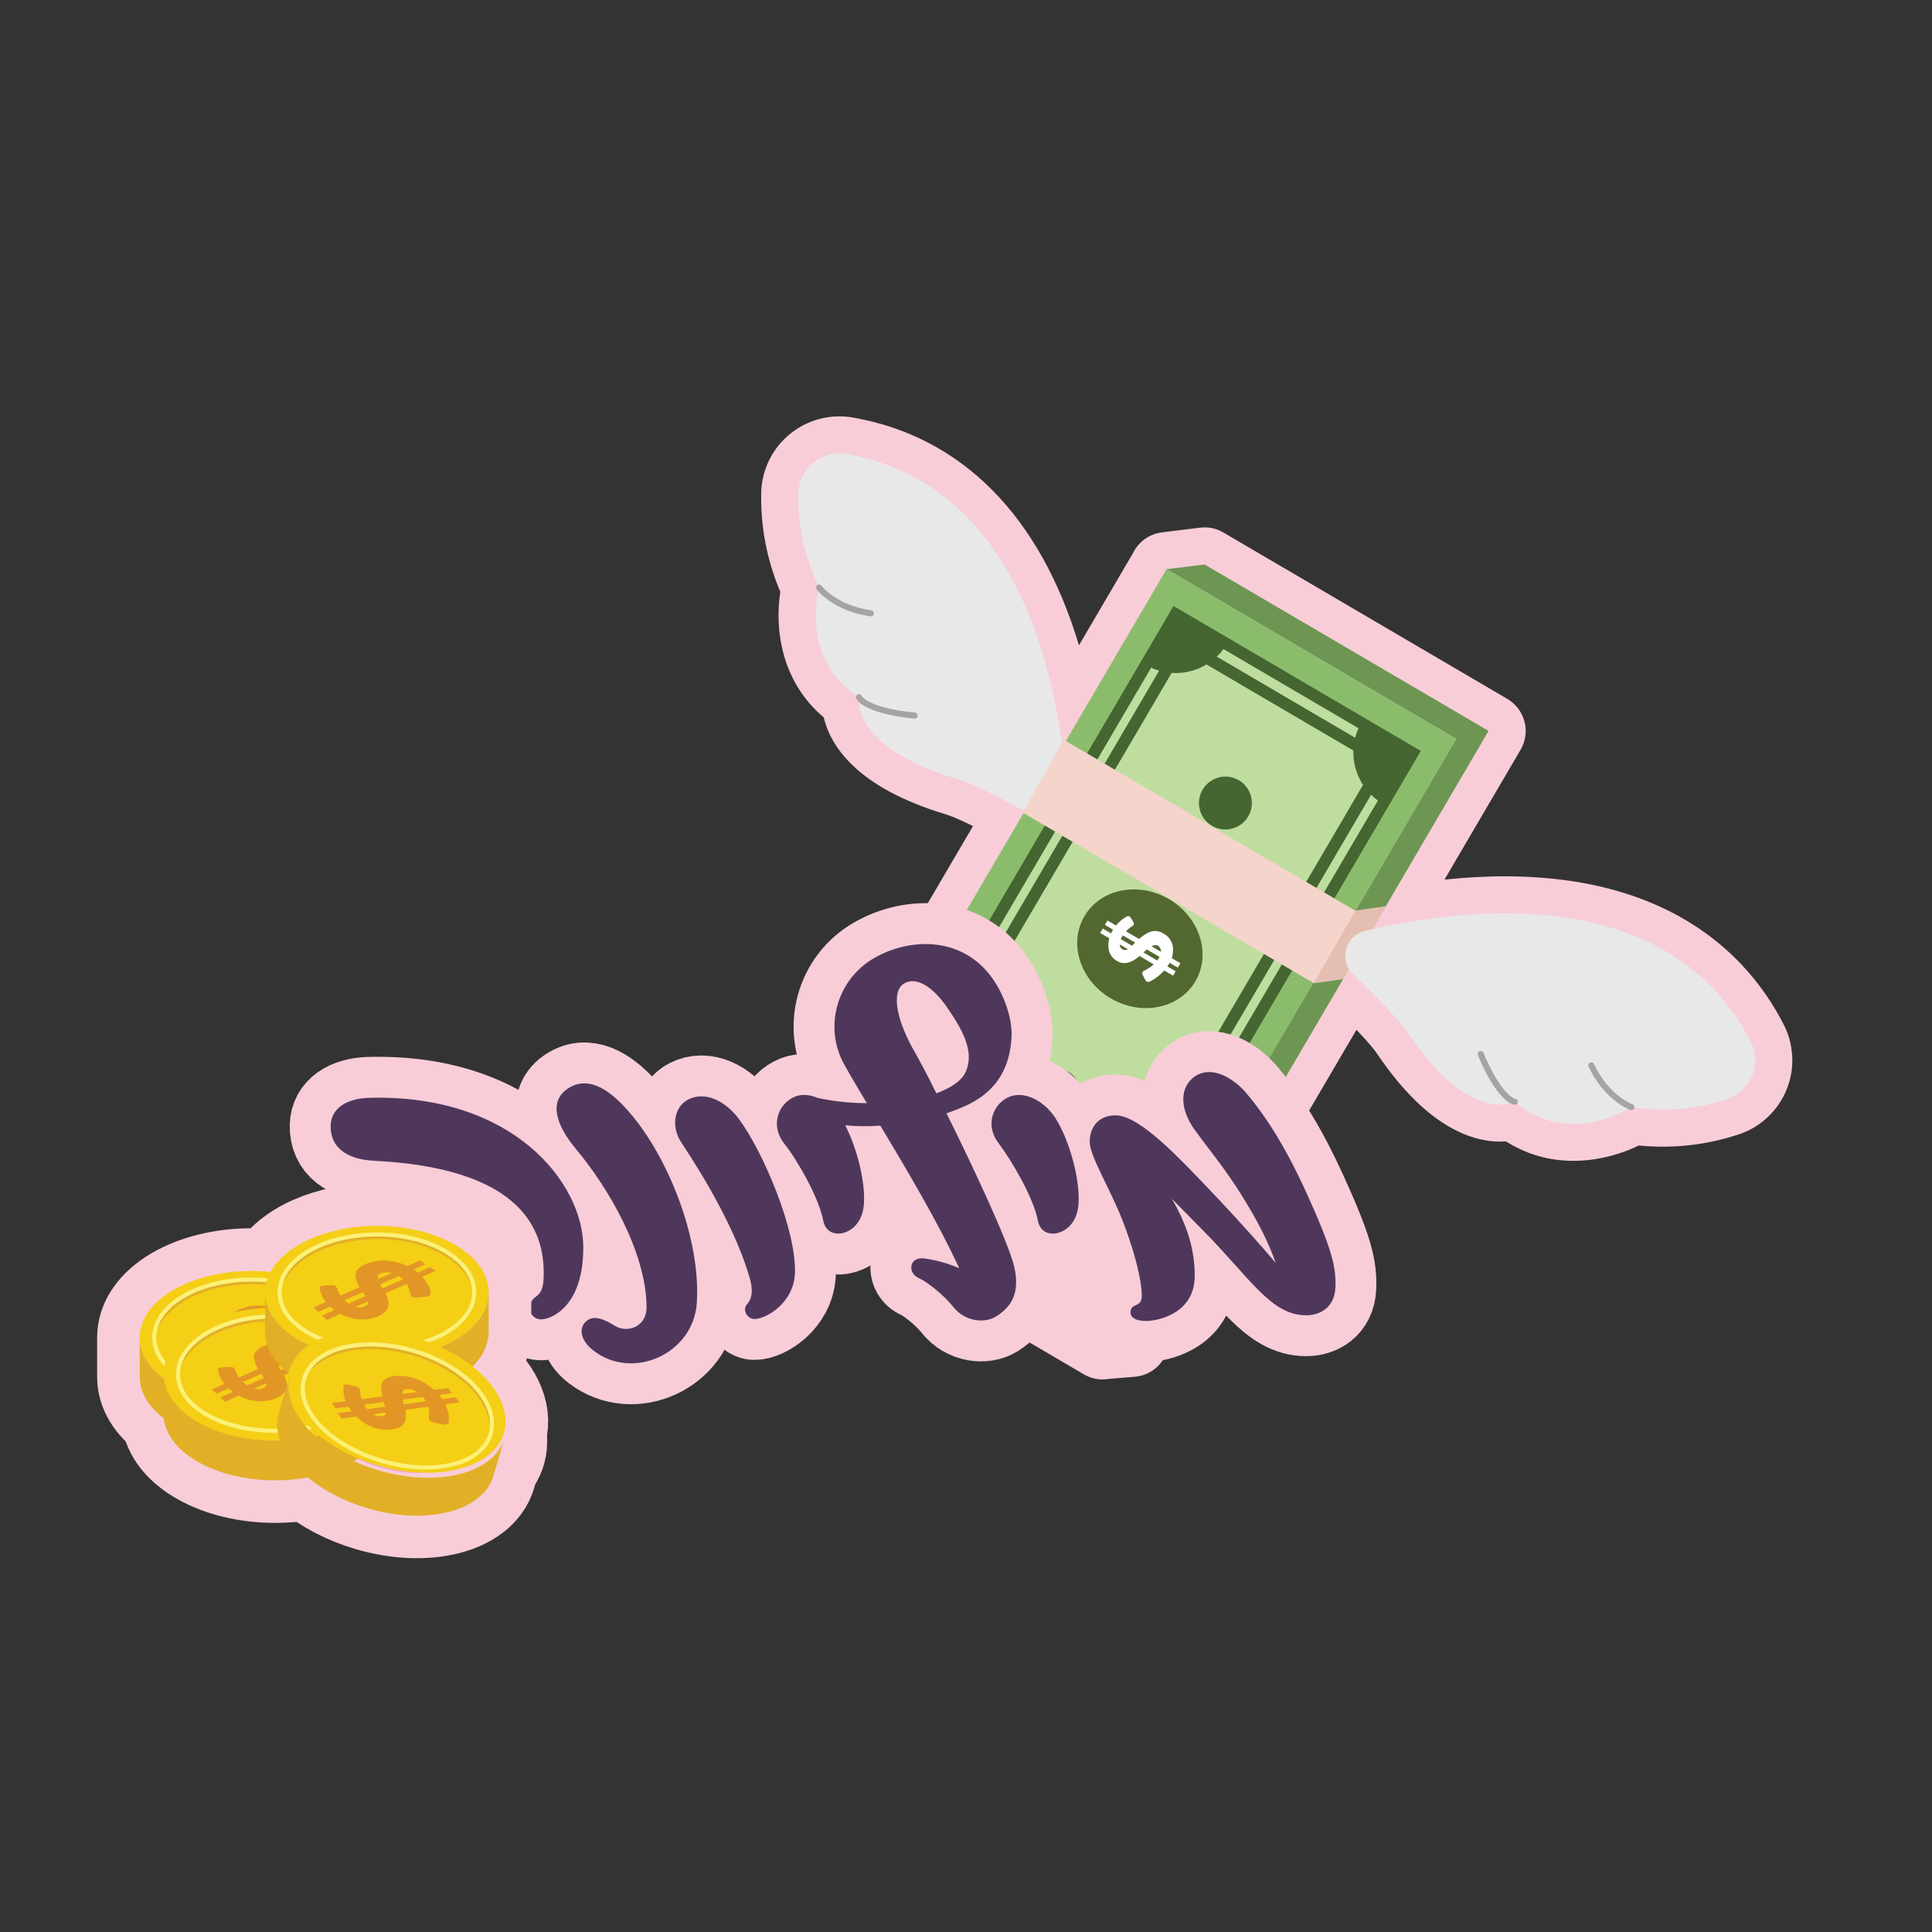 <svg xmlns="http://www.w3.org/2000/svg" id="uuid-efc7e30c-a478-4328-9e8e-ec4a42daa795" data-name="Layer 2" width="566.93" height="566.93" viewBox="0 0 566.93 566.93"><rect x="0" y="0" width="566.93" height="566.93" fill="#333333" stroke="none"/><g id="uuid-e7455a4f-a938-4631-b838-035e3c6cf9a0" data-name="Layer 1"><g><rect width="566.93" height="566.93" style="fill: #fff; opacity: 0;"></rect><g><g><path d="M525.91,310.01c-.16-3.29-.99-6.44-2.49-9.36,0,0,0-.02-.01-.02-11.89-23.13-33.3-37.67-61.92-42.03-12.94-1.98-25.96-1.72-37.62-.48l22.34-38.12c1.46-2.49,1.87-5.46,1.14-8.26-.73-2.79-2.54-5.19-5.03-6.65l-83.34-48.84c-2.06-1.21-4.46-1.71-6.84-1.41l-11.18,1.38c-3.72.46-6.88,2.78-8.47,6.05l-15.88,27.09c-11.31-37.84-34.29-61.24-66.34-66.84-3.24-.56-6.5-.43-9.69.39-3.19.83-6.1,2.29-8.66,4.35-2.56,2.06-4.62,4.6-6.1,7.54-1.48,2.93-2.3,6.08-2.44,9.37,0,.06,0,.12,0,.18-.26,10.03,1.67,20.09,5.6,29.32-1.61,10.34-.08,26.03,12.73,36.83,1.93,8.15,9.44,20.55,35.82,28.46.96.29,3.29,1.12,7.99,3.44l-56.36,96.16c-1.46,2.49-1.87,5.46-1.14,8.26.73,2.79,2.54,5.18,5.03,6.65l85.01,49.82c1.72,1.01,3.6,1.49,5.47,1.49.55,0,1.11-.04,1.65-.13l7.85-.66c3.53-.3,6.69-2.29,8.48-5.35l56.53-96.45c3.88,4.05,5.45,6.13,6.05,7.01,15.4,22.86,29.48,26.33,37.84,25.74,14.22,9.05,29.83,5.67,38.96,1.19,9.97,1.01,20.14-.14,29.63-3.36.05-.02.1-.03.15-.05,3.11-1.1,5.88-2.82,8.24-5.09,2.38-2.29,4.2-5,5.41-8.05,1.22-3.06,1.76-6.27,1.6-9.57Z" style="fill: #f8cdd8;"></path><g><path d="M312.98,231.63c-1.86-27.91-11.95-89.21-64.57-98.4-1.69-.29-3.43-.22-5.09.21-1.66.43-3.22,1.21-4.55,2.29-1.34,1.08-2.43,2.43-3.2,3.97-.77,1.53-1.21,3.22-1.28,4.93-.25,9.61,1.85,19.13,6.1,27.75,0,0-6.07,21.06,11.67,32.2,0,0-2.8,14.53,28.62,23.95,5.11,1.53,13.94,6.15,21.14,10.18,1.18.66,2.52.99,3.88.96,1.36-.04,2.68-.44,3.82-1.16,1.15-.73,2.07-1.75,2.69-2.95.61-1.21.89-2.56.8-3.91Z" style="fill: #e8e8e8;"></path><path d="M255.56,179.98c-10.73-1.51-15.23-7.58-15.23-7.58" style="fill: none; stroke: #a5a3a4; stroke-linecap: round; stroke-linejoin: round; stroke-width: 1.77px;"></path><path d="M268.39,209.98c-14.72-1.43-16.35-5.4-16.35-5.4" style="fill: none; stroke: #a5a3a4; stroke-linecap: round; stroke-linejoin: round; stroke-width: 1.77px;"></path><path d="M342.29,167.01l85.01,49.82-103.75,177.02,8.56-.72,104.7-178.65-83.34-48.84-11.18,1.38Z" style="fill: #6d9653;"></path><path d="M342.31,167.04l-103.76,177.02,85.01,49.82,103.76-177.02-85.01-49.83Z" style="fill: #8bbc6c;"></path><path d="M344.98,180.21l-93.63,159.75,69.55,40.77,93.63-159.75-69.55-40.77Z" style="fill: #bfdd9f; stroke: #456630; stroke-miterlimit: 10; stroke-width: 3.5px;"></path><path d="M266.45,348.63c1.16-1.98,1.91-4.16,2.23-6.43.31-2.27.17-4.58-.41-6.79-.58-2.22-1.59-4.3-2.97-6.12-1.38-1.82-3.11-3.36-5.09-4.52l-8.82,15.05,15.07,8.82Z" style="fill: #456630;"></path><path d="M305.88,371.77c1.16-1.98,2.69-3.71,4.52-5.09,1.82-1.38,3.9-2.39,6.12-2.97,2.22-.58,4.52-.72,6.79-.41,2.27.31,4.45,1.07,6.43,2.23l-8.82,15.05-15.04-8.81Z" style="fill: #456630;"></path><path d="M360.07,188.87c-1.16,1.98-2.69,3.71-4.52,5.09-1.83,1.38-3.91,2.39-6.12,2.97-2.22.58-4.52.72-6.79.41-2.27-.31-4.45-1.07-6.43-2.23l8.82-15.05,15.04,8.81Z" style="fill: #456630;"></path><path d="M399.52,211.98c-2.33,3.99-2.99,8.75-1.82,13.22,1.17,4.47,4.07,8.3,8.06,10.64l8.82-15.05-15.06-8.82Z" style="fill: #456630;"></path><path d="M325.96,292.97c8.99,5.27,20.11,3.02,24.82-5.02,4.72-8.04,1.25-18.84-7.75-24.11-8.99-5.27-20.11-3.02-24.82,5.02-4.72,8.04-1.25,18.84,7.75,24.11Z" style="fill: #536830;"></path><path d="M344.99,285.02l-21.4-12.54-.76,1.29,21.4,12.54.76-1.29Z" style="fill: #fff;"></path><path d="M346.38,282.65l-21.4-12.54-.76,1.29,21.4,12.54.76-1.29Z" style="fill: #fff;"></path><path d="M341.47,273.97c.71.38,1.33.93,1.8,1.59.47.66.78,1.42.9,2.22.23,1.76-.17,3.56-1.13,5.05-.74,1.24-1.68,2.34-2.77,3.28-.87.76-1.84,1.41-2.88,1.92-.22.11-.48.13-.72.06-.24-.07-.44-.24-.55-.46l-.82-1.55c-.11-.21-.14-.45-.07-.68.07-.23.22-.42.43-.53,1.84-.8,3.4-2.14,4.47-3.84.42-.62.61-1.37.54-2.12-.03-.3-.14-.59-.3-.84-.17-.25-.39-.46-.65-.61-.82-.47-2.17.18-4.06,1.93-.16.13-.27.22-.33.29-2.87,2.82-5.36,3.61-7.48,2.36-.71-.38-1.31-.93-1.76-1.6-.45-.67-.73-1.43-.81-2.23-.18-1.87.28-3.74,1.3-5.31.98-1.67,2.4-3.05,4.1-3.99.17-.1.37-.13.56-.08s.36.16.46.33l.81,1.24c.35.55.24,1.08-.16,1.32-1.27.75-2.32,1.82-3.06,3.1-.58.84-.81,1.88-.64,2.89.03.13.08.25.16.35.72.8,1.45.94,2.22.41.51-.35.99-.76,1.41-1.22.54-.56,1.05-1.05,1.5-1.46.45-.4.93-.79,1.4-1.15.55-.39,1.13-.74,1.74-1.02.7-.33,1.47-.47,2.24-.41.77.07,1.51.33,2.14.78Z" style="fill: #fff;"></path><path d="M302.4,324.34c1.77,3.91,6.36,5.64,10.27,3.88,3.91-1.77,5.64-6.36,3.88-10.27s-6.36-5.64-10.27-3.88-5.64,6.36-3.88,10.27Z" style="fill: #456630;"></path><path d="M352.51,238.84c1.77,3.91,6.36,5.64,10.27,3.88s5.64-6.36,3.88-10.27-6.36-5.64-10.27-3.88c-3.91,1.77-5.64,6.36-3.88,10.27Z" style="fill: #456630;"></path><path d="M346.88,188.76l-87.14,148.68,59.15,34.67,87.15-148.68-59.15-34.67Z" style="fill: none; stroke: #456630; stroke-miterlimit: 10; stroke-width: 3.5px;"></path><path d="M312.14,217.07l85.58,50.17,8.91-1.26-12.49,21.3-8.64,1.21-85.39-50.04,12.03-21.37Z" style="fill: #f4d4cb;"></path><path d="M385.5,288.49l12.22-21.25,8.91-1.26-12.49,21.3-8.64,1.21Z" style="fill: #e4beb1;"></path><path d="M400.56,273.17c27.19-6.53,88.73-15.12,113.15,32.42.78,1.53,1.23,3.21,1.31,4.93.08,1.72-.21,3.43-.84,5.03-.63,1.6-1.6,3.04-2.84,4.23-1.24,1.19-2.72,2.11-4.34,2.68-9.1,3.09-18.81,3.92-28.3,2.42,0,0-18.3,12.07-34.22-1.56,0,0-13.05,7-31.38-20.21-2.98-4.42-10.02-11.48-16-17.14-.99-.93-1.7-2.12-2.07-3.43-.37-1.31-.38-2.69-.02-4.01.35-1.31,1.06-2.5,2.04-3.45.98-.94,2.19-1.61,3.52-1.91h0Z" style="fill: #e8e8e8;"></path><path d="M466.95,312.63c4.67,9.81,11.78,12.24,11.78,12.24" style="fill: none; stroke: #a5a3a4; stroke-linecap: round; stroke-linejoin: round; stroke-width: 1.77px;"></path><path d="M434.49,309.3c5.75,13.63,10.02,14.01,10.02,14.01" style="fill: none; stroke: #a5a3a4; stroke-linecap: round; stroke-linejoin: round; stroke-width: 1.77px;"></path></g></g><polygon points="316.51 352.98 297.56 371.45 308.95 391.71 323.56 393.89 329.74 365.53 316.51 352.98" style="fill: #f8cdd8;"></polygon><g><g><path d="M155.79,385.37c-.96-1.68-.24-3.72,1.68-5.04,1.2-.84,1.92-2.28,2.04-5.16,1.08-24.47-21.59-33.1-49.54-34.54-8.28-.36-13.07-3.96-12.95-10.32.12-4.92,4.44-7.92,11.16-8.16,42.58-1.2,62.73,25.07,62.97,43.42.24,17.87-9.48,21.59-12.35,21.59-1.32,0-2.4-.72-3-1.8Z" style="fill: #cf0d4d; stroke: #f8cdd8; stroke-linecap: round; stroke-linejoin: round; stroke-width: 24px;"></path><path d="M171.62,388.12c2.28-2.64,5.76-.96,8.88.96,3.6,2.16,9.24.36,9.24-5.52-.12-16.19-11.28-35.14-20.75-46.42-5.4-6.48-8.16-13.55-2.64-17.51,5.76-4.08,11.76-.36,16.91,5.16,12.47,13.31,22.43,38.5,21.23,57.45-.96,15.11-18.83,22.91-30.23,14.15-3.48-2.64-4.56-6-2.64-8.28Z" style="fill: #cf0d4d; stroke: #f8cdd8; stroke-linecap: round; stroke-linejoin: round; stroke-width: 24px;"></path><path d="M219.12,382.85c1.08-1.2,2.16-3.12.96-7.56-3.84-13.55-12.59-28.67-20.15-40.06-3.12-4.68-2.04-10.55,2.04-12.59,4.92-2.52,10.91.36,14.99,5.88,7.2,9.84,16.91,32.87,16.31,45.34-.48,8.52-8.4,13.19-11.87,13.19-2.04,0-3.6-2.52-2.28-4.2Z" style="fill: #cf0d4d; stroke: #f8cdd8; stroke-linecap: round; stroke-linejoin: round; stroke-width: 24px;"></path><path d="M292.28,386.33c-3.36,2.04-9.12,1.56-12.59-2.88-2.76-3.48-7.8-7.44-10.08-8.4-1.68-.72-2.4-2.28-2.16-3.6.36-1.8,2.04-2.4,3.84-2.16,4.2.6,7.56,1.68,10.2,2.88-6.36-13.79-15.47-29.03-23.15-41.86-3.6.24-7.08.24-10.32-.12,3.48,6.72,5.88,16.43,5.52,22.79-.36,6.84-4.92,8.88-7.2,9-2.76.12-4.32-1.44-4.8-3.96-1.2-6.48-7.56-17.63-11.39-22.43-4.08-5.16-1.92-11.16,2.4-13.44,2.16-1.2,4.8-1.08,7.32,0,4.32.96,9.36,1.56,14.51,1.56-2.52-4.2-4.8-8.04-6.6-11.28-6.12-10.92-2.28-24.95,8.76-31.31,11.04-6.36,27.23-6.36,35.74,7.56,3,4.92,4.8,10.91,4.56,15.59-.6,12.59-7.92,17.87-14.39,20.63-1.44.6-3,1.2-4.68,1.8,7.92,15.95,17.99,37.54,19.79,44.74,1.8,7.44-.36,11.87-5.28,14.87ZM268.77,309.32c1.08,1.92,3.36,6.12,6,11.51,4.2-1.56,7.32-3.6,8.52-6.12,2.88-6.12-.96-12.71-5.52-19.31-4.2-6-9.12-9-12.59-6.72-3.72,2.4-2.16,10.91,3.6,20.63Z" style="fill: #cf0d4d; stroke: #f8cdd8; stroke-linecap: round; stroke-linejoin: round; stroke-width: 24px;"></path><path d="M304.51,358.02c-1.2-6.48-7.68-17.51-11.39-22.43-4.08-5.16-1.92-11.16,2.4-13.44,4.56-2.4,10.68.6,14.15,5.88,4.2,6.6,7.2,17.87,6.84,24.95-.36,6.84-4.92,8.88-7.2,9-2.76.12-4.32-1.44-4.8-3.96Z" style="fill: #cf0d4d; stroke: #f8cdd8; stroke-linecap: round; stroke-linejoin: round; stroke-width: 24px;"></path><path d="M391.84,377.93c-.24,5.76-4.56,8.03-8.52,8.03-10.55,0-16.43-11.03-31.18-25.79l-8.28-8.4c3.84,6.6,6.72,13.91,6.72,22.55,0,11.63-11.63,13.31-14.15,13.31-1.56,0-4.44-.24-4.68-2.28-.24-3,3-1.68,3.24-4.44.24-2.28-.6-9.71-5.52-22.55-3.6-9.36-9.71-19.07-9.71-23.27,0-4.92,3.12-7.8,7.56-7.8,7.2,0,18.83,12.59,30.23,24.59,7.2,7.68,12.95,14.15,16.79,18.71-1.92-5.4-4.56-11.15-10.2-20.15-4.8-7.68-9.48-13.19-13.79-19.19-3.48-4.92-4.8-11.39-.12-15.11,5.16-3.96,11.99.36,15.71,4.92,6.24,7.44,11.87,16.79,17.39,28.91,7.56,16.67,8.76,21.83,8.52,27.95Z" style="fill: #cf0d4d; stroke: #f8cdd8; stroke-linecap: round; stroke-linejoin: round; stroke-width: 24px;"></path></g><g><path d="M155.79,385.37c-.96-1.68-.24-3.72,1.68-5.04,1.2-.84,1.92-2.28,2.04-5.16,1.08-24.47-21.59-33.1-49.54-34.54-8.28-.36-13.07-3.96-12.95-10.32.12-4.92,4.44-7.92,11.16-8.16,42.58-1.2,62.73,25.07,62.97,43.42.24,17.87-9.48,21.59-12.36,21.59-1.32,0-2.4-.72-3-1.8Z" style="fill: #4f375b;"></path><path d="M171.62,388.12c2.28-2.64,5.76-.96,8.87.96,3.6,2.16,9.24.36,9.24-5.52-.12-16.19-11.28-35.14-20.75-46.42-5.4-6.48-8.16-13.55-2.64-17.51,5.76-4.08,11.76-.36,16.91,5.16,12.47,13.31,22.43,38.5,21.23,57.45-.96,15.11-18.83,22.91-30.23,14.15-3.48-2.64-4.56-6-2.64-8.28Z" style="fill: #4f375b;"></path><path d="M219.11,382.85c1.08-1.2,2.16-3.12.96-7.56-3.84-13.55-12.6-28.67-20.15-40.06-3.12-4.68-2.04-10.55,2.04-12.59,4.92-2.52,10.92.36,14.99,5.88,7.19,9.84,16.91,32.87,16.31,45.34-.48,8.52-8.4,13.19-11.87,13.19-2.04,0-3.6-2.52-2.28-4.2Z" style="fill: #4f375b;"></path><path d="M292.28,386.33c-3.36,2.04-9.11,1.56-12.59-2.88-2.76-3.48-7.8-7.44-10.08-8.4-1.68-.72-2.4-2.28-2.16-3.6.36-1.8,2.04-2.4,3.84-2.16,4.2.6,7.56,1.68,10.19,2.88-6.36-13.79-15.47-29.03-23.15-41.86-3.6.24-7.08.24-10.32-.12,3.48,6.72,5.88,16.43,5.52,22.79-.36,6.84-4.92,8.88-7.2,9-2.76.12-4.32-1.44-4.8-3.96-1.2-6.48-7.56-17.63-11.39-22.43-4.08-5.16-1.92-11.16,2.4-13.44,2.16-1.2,4.8-1.08,7.32,0,4.32.96,9.36,1.56,14.51,1.56-2.52-4.2-4.8-8.04-6.6-11.28-6.12-10.92-2.28-24.95,8.76-31.31,11.04-6.36,27.23-6.36,35.74,7.56,3,4.92,4.8,10.91,4.56,15.59-.6,12.59-7.92,17.87-14.39,20.63-1.44.6-3,1.2-4.68,1.8,7.92,15.95,17.99,37.54,19.79,44.74,1.8,7.44-.36,11.87-5.28,14.87ZM268.77,309.32c1.08,1.92,3.36,6.12,6,11.51,4.2-1.56,7.32-3.6,8.52-6.12,2.88-6.12-.96-12.71-5.52-19.31-4.2-6-9.11-9-12.59-6.72-3.72,2.4-2.16,10.91,3.6,20.63Z" style="fill: #4f375b;"></path><path d="M304.51,358.02c-1.2-6.48-7.68-17.51-11.39-22.43-4.08-5.16-1.92-11.16,2.4-13.44,4.56-2.4,10.68.6,14.15,5.88,4.2,6.6,7.2,17.87,6.84,24.95-.36,6.84-4.92,8.88-7.2,9-2.76.12-4.32-1.44-4.8-3.96Z" style="fill: #4f375b;"></path><path d="M391.84,377.93c-.24,5.76-4.56,8.03-8.52,8.03-10.55,0-16.43-11.03-31.18-25.79l-8.27-8.4c3.84,6.6,6.72,13.91,6.72,22.55,0,11.63-11.63,13.31-14.15,13.31-1.56,0-4.44-.24-4.68-2.28-.24-3,3-1.68,3.24-4.44.24-2.28-.6-9.71-5.52-22.55-3.6-9.36-9.71-19.07-9.71-23.27,0-4.92,3.12-7.8,7.56-7.8,7.2,0,18.83,12.59,30.23,24.59,7.2,7.68,12.95,14.15,16.79,18.71-1.92-5.4-4.56-11.15-10.19-20.15-4.8-7.68-9.48-13.19-13.79-19.19-3.48-4.92-4.8-11.39-.12-15.11,5.16-3.96,11.99.36,15.71,4.92,6.24,7.44,11.87,16.79,17.39,28.91,7.56,16.67,8.76,21.83,8.52,27.95Z" style="fill: #4f375b;"></path></g></g><g><rect x="99.18" y="412.01" width="48.87" height="22.4" rx="11.2" ry="11.2" style="fill: #e2b026;"></rect><g><path d="M148,422.19c-.04-.49-.12-.96-.22-1.43.03-.1.07-.2.1-.31,1.88-6.43-1.91-13.69-9.21-19.49,3-2.95,4.73-6.41,4.73-10.11v-11.59s0-.02,0-.03c0-10.79-14.69-19.53-32.8-19.53-14.59,0-26.94,5.67-31.21,13.51-1.82-.19-3.69-.29-5.59-.29-18.12,0-32.8,8.74-32.8,19.53v11.61c0,4.57,2.65,8.77,7.06,12.1,1.14,10.17,15.35,18.22,32.72,18.22,3.34,0,6.56-.3,9.59-.85,4.52,3.76,10.48,6.97,17.37,9.01,17.39,5.16,33.93.95,37-9.38l.91-3.06c1.5-1.91,2.4-4.3,2.4-6.91h0c0-.33-.02-.66-.05-.99l.05-.17c-.02.05-.04.1-.05.15Z" style="fill: #f3a8c5; stroke: #f8cdd8; stroke-linecap: round; stroke-linejoin: round; stroke-width: 25px;"></path><path d="M73.8,412.01c18.11,0,32.8-8.74,32.8-19.53s-14.69-19.53-32.8-19.53-32.8,8.74-32.8,19.53,14.68,19.53,32.8,19.53Z" style="fill: #f5ce16;"></path><path d="M59.06,400.56l-1.38-1.29,31.71-14.21,1.58,1.06-31.91,14.44Z" style="fill: #e29626;"></path><path d="M56.55,398.2l-1.38-1.29,31.33-13.81,1.58,1.07-31.54,14.03Z" style="fill: #e29626;"></path><path d="M70.58,384.13c2.3-.95,4.82-1.24,7.27-.83,2.56.32,5,1.26,7.11,2.73,1.36.93,2.52,2.12,3.42,3.5.64.96,1.06,2.05,1.23,3.2.06.5-.55.95-1.42,1.02l-2.89.21c-.82.06-1.57-.29-1.62-.77-.12-1.06-.46-2.08-1-3-.54-.92-1.28-1.71-2.16-2.31-.85-.64-1.86-1.07-2.91-1.23-.92-.18-1.87-.08-2.74.28-1.18.51-1,1.93.51,4.26.07.14.15.28.23.4,2.48,3.64,2.09,6.22-1.14,7.72-2.3,1.07-4.88,1.37-7.37.86-2.58-.5-4.97-1.7-6.91-3.48-1.65-1.41-2.78-3.33-3.2-5.47-.07-.39.36-.72.96-.76l2.27-.15c1-.08,1.72.25,1.83.71.44,1.59,1.37,3.01,2.66,4.04,1.07.97,2.41,1.6,3.84,1.78.21.02.42,0,.63-.03,1.64-.33,2.3-.96,1.99-1.86-.23-.63-.55-1.22-.95-1.76-.5-.71-.91-1.35-1.26-1.9-.32-.55-.61-1.12-.87-1.7-.26-.62-.43-1.26-.51-1.93-.21-1.42.79-2.61,2.98-3.56Z" style="fill: #e29626;"></path><path d="M102.34,392.48c0-9.38-12.78-16.99-28.54-16.99s-28.54,7.58-28.54,16.99c0,0,1.99-10.88,19.13-14.62,6.23-1.36,12.67-1.38,18.9-.06,17.14,3.65,19.04,14.67,19.04,14.67Z" style="fill: #e2b026;"></path><path d="M102.34,392.48c0,9.39-12.78,16.62-28.54,16.62s-28.54-7.23-28.54-16.62,12.78-16.99,28.54-16.99,28.54,7.61,28.54,16.99Z" style="fill: none; stroke: #fbf178; stroke-miterlimit: 10; stroke-width: 1.2px;"></path><path d="M73.8,412.01c-18.12,0-32.8-8.75-32.8-19.53v11.61c0,10.79,14.68,19.53,32.8,19.53s32.8-8.75,32.8-19.53v-11.61c0,10.78-14.68,19.53-32.8,19.53Z" style="fill: #e2b026;"></path><path d="M80.78,422.79c18.11,0,32.8-8.74,32.8-19.53s-14.68-19.53-32.8-19.53-32.8,8.74-32.8,19.53,14.68,19.53,32.8,19.53Z" style="fill: #f5ce16;"></path><path d="M66.04,411.34l-1.37-1.29,31.71-14.22,1.58,1.07-31.92,14.44Z" style="fill: #e29626;"></path><path d="M63.53,408.98l-1.37-1.28,31.33-13.81,1.58,1.06-31.54,14.03Z" style="fill: #e29626;"></path><path d="M77.56,394.92c2.29-.95,4.8-1.23,7.24-.83,2.56.32,5,1.26,7.11,2.73,1.36.93,2.53,2.12,3.42,3.5.64.96,1.06,2.05,1.23,3.2.06.5-.55.95-1.42,1.02l-2.89.21c-.82.06-1.57-.29-1.62-.77-.12-1.06-.46-2.08-1-3-.55-.92-1.28-1.71-2.16-2.31-.86-.64-1.86-1.07-2.92-1.23-.92-.17-1.87-.07-2.74.28-1.18.51-1,1.93.51,4.27.07.14.15.28.23.4,2.48,3.64,2.09,6.22-1.14,7.72-2.29,1.06-4.87,1.36-7.34.86-2.58-.49-4.97-1.7-6.91-3.48-1.66-1.4-2.79-3.32-3.22-5.45-.08-.39.35-.72.95-.76l2.28-.16c1-.07,1.71.25,1.83.71.44,1.59,1.37,3.01,2.66,4.04,1.07.98,2.41,1.6,3.85,1.78.21.02.42,0,.63-.03,1.64-.33,2.31-.96,1.99-1.86-.23-.63-.55-1.22-.95-1.76-.49-.71-.91-1.35-1.26-1.9-.32-.55-.61-1.12-.86-1.7-.26-.61-.43-1.26-.51-1.93-.19-1.46.81-2.65,3-3.58Z" style="fill: #e29626;"></path><path d="M109.32,403.26c0-9.38-12.78-16.99-28.54-16.99s-28.54,7.58-28.54,16.99c0,0,1.99-10.88,19.13-14.62,6.23-1.36,12.67-1.38,18.91-.06,17.14,3.66,19.04,14.68,19.04,14.68Z" style="fill: #e2b026;"></path><path d="M109.32,403.26c0,9.39-12.78,16.62-28.54,16.62s-28.54-7.22-28.54-16.62,12.78-16.99,28.54-16.99,28.54,7.61,28.54,16.99Z" style="fill: none; stroke: #fbf178; stroke-miterlimit: 10; stroke-width: 1.2px;"></path><path d="M80.78,422.79c-18.12,0-32.8-8.74-32.8-19.53v11.61c0,10.79,14.68,19.53,32.8,19.53s32.8-8.74,32.8-19.53v-11.62c0,10.79-14.68,19.54-32.8,19.54Z" style="fill: #e2b026;"></path></g><path d="M110.6,398.78c18.11,0,32.8-8.74,32.8-19.53s-14.69-19.53-32.8-19.53-32.8,8.74-32.8,19.53,14.68,19.53,32.8,19.53Z" style="fill: #f5ce16;"></path><path d="M95.86,387.33l-1.37-1.29,31.71-14.21,1.58,1.06-31.92,14.44Z" style="fill: #e29626;"></path><path d="M93.34,384.97l-1.37-1.29,31.33-13.81,1.58,1.07-31.54,14.03Z" style="fill: #e29626;"></path><path d="M107.38,370.9c2.29-.94,4.8-1.23,7.25-.83,2.56.32,5,1.26,7.11,2.73,1.36.93,2.52,2.12,3.42,3.5.64.96,1.06,2.05,1.23,3.2.06.5-.55.95-1.41,1.02l-2.89.21c-.82.06-1.57-.28-1.63-.77-.11-1.06-.46-2.08-1-3-.55-.92-1.28-1.71-2.16-2.31-.86-.64-1.86-1.06-2.92-1.23-.92-.18-1.87-.08-2.74.28-1.18.51-1,1.93.51,4.27.07.14.15.28.24.41,2.47,3.63,2.09,6.22-1.14,7.72-2.3,1.06-4.87,1.36-7.35.86-2.58-.5-4.97-1.7-6.91-3.48-1.66-1.4-2.8-3.32-3.23-5.45-.08-.39.36-.71.96-.76l2.27-.15c1-.08,1.71.25,1.83.71.44,1.59,1.37,3.01,2.66,4.04,1.07.98,2.42,1.6,3.85,1.79.21.02.42,0,.63-.03,1.63-.34,2.3-.96,1.98-1.86-.22-.63-.54-1.22-.95-1.76-.5-.71-.92-1.35-1.26-1.9-.32-.55-.61-1.12-.87-1.7-.26-.62-.43-1.26-.51-1.93-.18-1.47.81-2.65,3.01-3.59Z" style="fill: #e29626;"></path><path d="M139.14,379.24c0-9.39-12.78-17-28.54-17s-28.55,7.58-28.55,17c0,0,1.99-10.89,19.13-14.62,6.23-1.36,12.67-1.38,18.9-.06,17.15,3.65,19.05,14.68,19.05,14.68Z" style="fill: #e2b026;"></path><path d="M139.14,379.24c0,9.38-12.78,16.61-28.54,16.61s-28.55-7.22-28.55-16.61,12.78-17,28.55-17,28.55,7.61,28.55,17Z" style="fill: none; stroke: #fbf178; stroke-miterlimit: 10; stroke-width: 1.2px;"></path><path d="M110.6,398.78c-18.12,0-32.81-8.74-32.81-19.52v11.61c0,10.79,14.68,19.52,32.81,19.52s32.8-8.74,32.8-19.52v-11.62c0,10.79-14.68,19.53-32.8,19.53Z" style="fill: #e2b026;"></path><path d="M147.88,420.46c3.02-10.36-8.63-22.86-26.02-27.93-17.39-5.07-33.94-.79-36.96,9.57-3.02,10.36,8.63,22.86,26.02,27.93,17.39,5.07,33.94.79,36.96-9.57Z" style="fill: #f5ce16;"></path><path d="M100.17,416.26l-.95-1.63,34.45-4.59,1.21,1.47-34.7,4.76Z" style="fill: #e29626;"></path><path d="M98.42,413.28l-.95-1.63,33.97-4.31,1.21,1.47-34.23,4.47Z" style="fill: #e29626;"></path><path d="M115.88,403.79c2.47-.25,4.95.18,7.18,1.26,2.36,1.04,4.43,2.63,6.04,4.64,1.04,1.28,1.81,2.75,2.29,4.33.34,1.1.43,2.27.27,3.41-.08.5-.8.76-1.65.58l-2.83-.63c-.8-.18-1.43-.72-1.34-1.2.19-1.05.15-2.13-.11-3.16-.26-1.03-.74-2-1.41-2.83-.64-.86-1.48-1.55-2.45-2.01-.84-.43-1.78-.61-2.71-.51-1.26.16-1.5,1.57-.72,4.23.03.16.06.31.11.46,1.34,4.19.23,6.56-3.29,7.07-2.5.37-5.05-.08-7.29-1.26-2.33-1.21-4.28-3.04-5.63-5.3-1.19-1.81-1.74-3.98-1.55-6.14.04-.39.55-.58,1.14-.45l2.22.5c.98.21,1.57.73,1.55,1.2-.04,1.65.45,3.27,1.4,4.63.74,1.23,1.85,2.21,3.16,2.8.2.08.42.13.63.15,1.66.15,2.48-.26,2.43-1.22-.04-.67-.18-1.33-.41-1.95-.28-.83-.49-1.56-.63-2.2-.15-.62-.26-1.26-.34-1.9-.07-.67-.05-1.34.06-2,.2-1.38,1.49-2.24,3.86-2.51Z" style="fill: #e29626;"></path><path d="M143.95,420.83c2.67-9-7.41-19.93-22.52-24.41-15.11-4.49-29.53-.83-32.22,8.16,0,0,5-9.86,22.5-8.57,6.37.47,12.56,2.29,18.17,5.35,15.39,8.35,14.08,19.47,14.08,19.47Z" style="fill: #e2b026;"></path><path d="M143.95,420.83c-2.67,9-16.98,12.29-32.09,7.8-15.11-4.49-25.27-15.06-22.63-24.05,2.65-9,17.06-12.64,32.23-8.16,15.16,4.47,25.17,15.42,22.49,24.41Z" style="fill: none; stroke: #fbf178; stroke-miterlimit: 10; stroke-width: 1.2px;"></path><path d="M111.03,431.43c-17.36-5.16-28.95-17.69-25.91-28.06l-3.29,11.13c-3.07,10.34,8.52,22.91,25.91,28.06,17.39,5.16,33.93.95,37-9.38l3.31-11.13c-3.09,10.34-19.65,14.54-37.03,9.38Z" style="fill: #e2b026;"></path></g></g></g></g></svg>